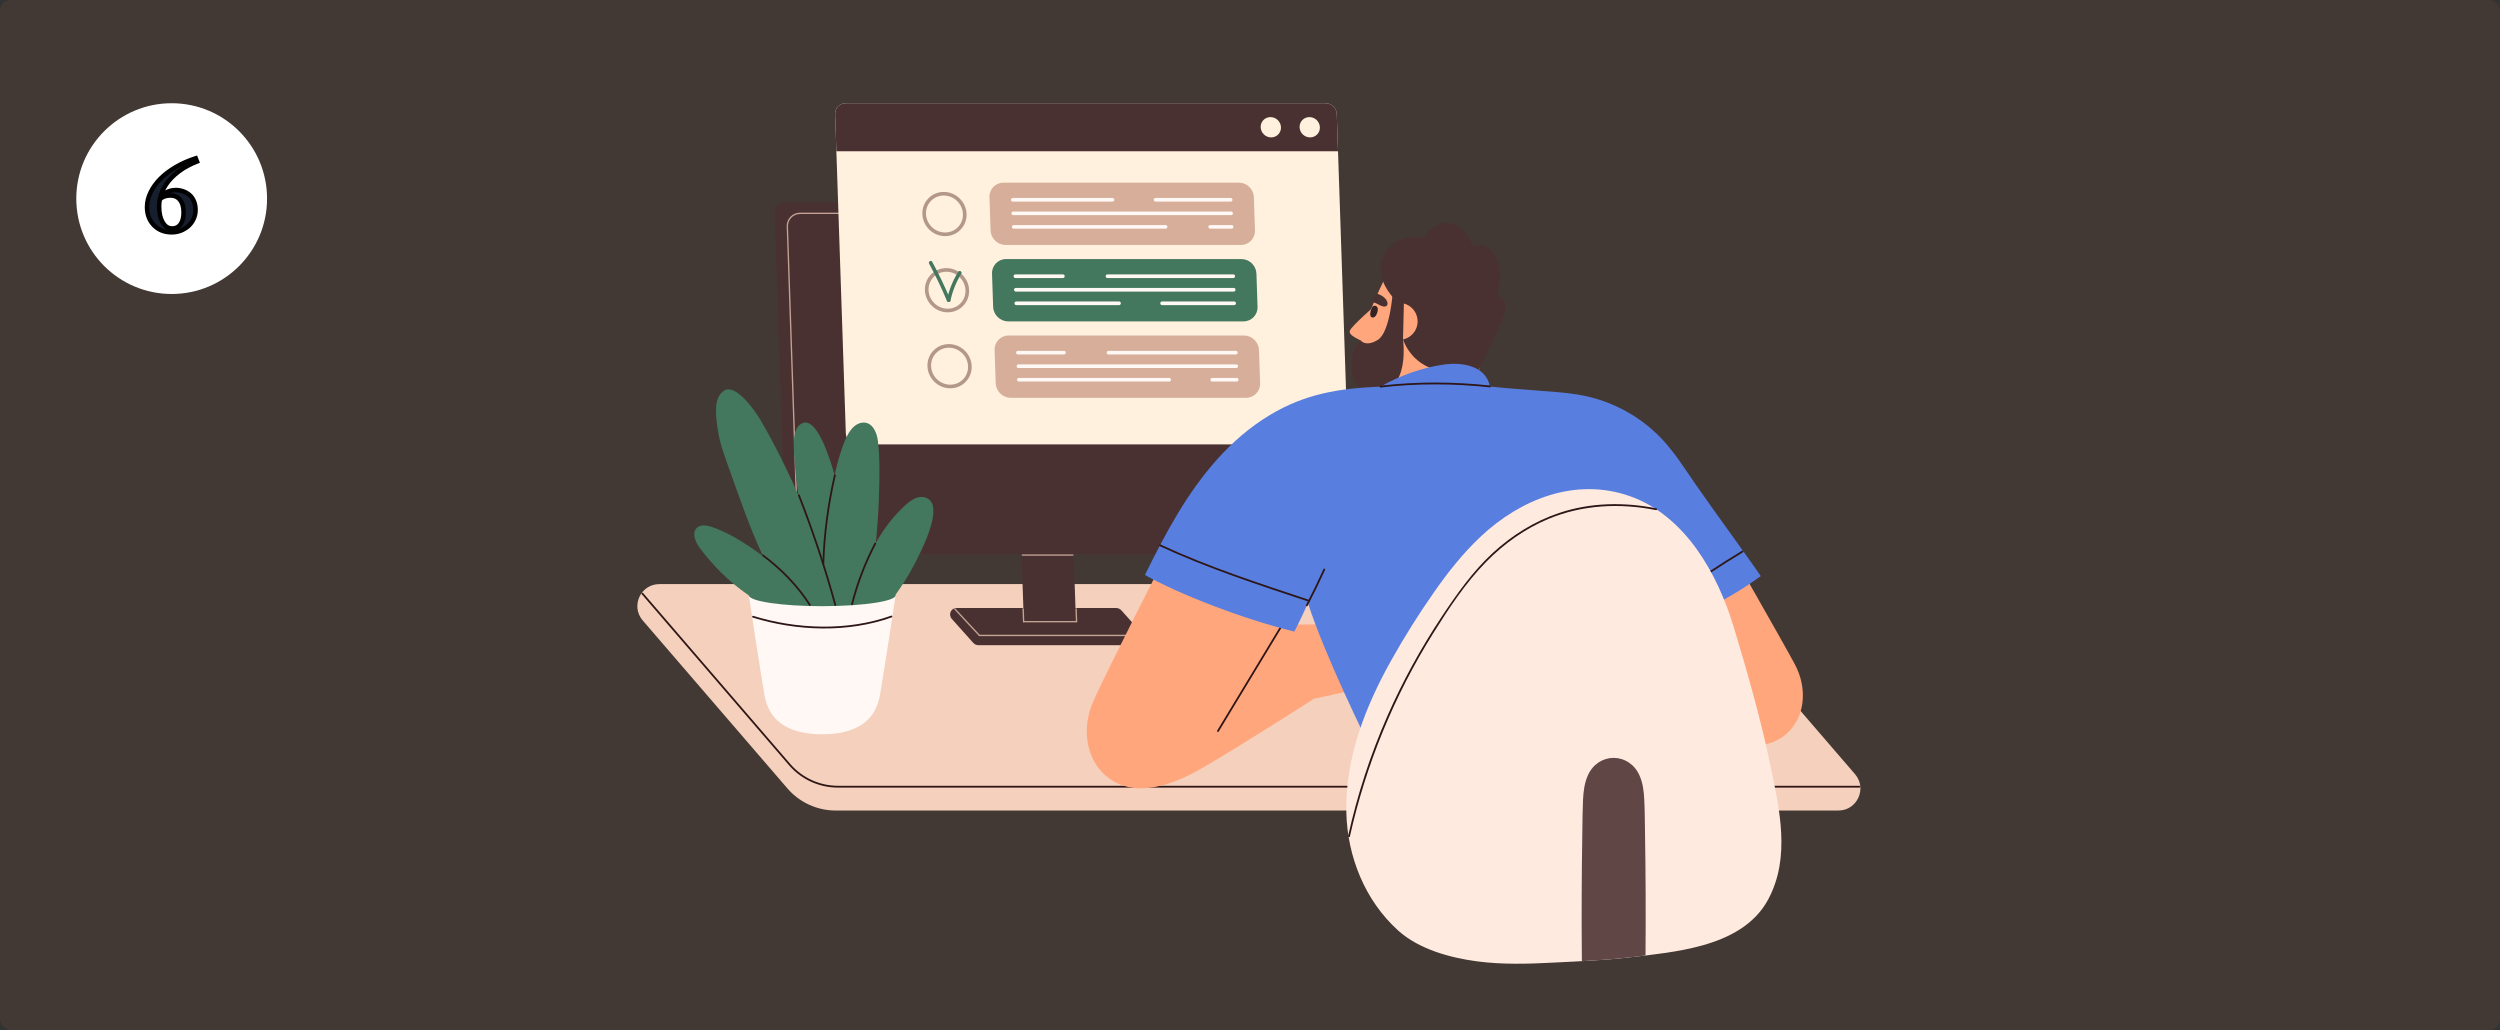 <?xml version="1.0" encoding="UTF-8"?> <svg xmlns="http://www.w3.org/2000/svg" width="1114" height="459" viewBox="0 0 1114 459" fill="none"><rect x="0" y="0" width="1114" height="459" fill="#333333" stroke="none"/> <rect opacity="0.1" width="1114" height="459" rx="5" fill="#CE6F4A"></rect> <circle cx="76.5" cy="88.5" r="42.5" fill="white"></circle> <path d="M87.144 93.566C87.144 94.986 86.852 96.32 86.266 97.57C85.693 98.807 84.918 99.862 83.941 100.734C82.978 101.594 81.852 102.277 80.562 102.785C79.287 103.28 77.952 103.527 76.559 103.527C73.277 103.527 70.615 102.473 68.57 100.363C66.526 98.254 65.504 95.546 65.504 92.238C65.504 90.09 66.025 87.935 67.066 85.773C68.108 83.612 69.56 81.587 71.422 79.699C73.297 77.798 75.588 76.053 78.297 74.465C81.018 72.863 83.993 71.548 87.223 70.519L87.789 71.965C84.677 73.176 81.943 74.673 79.586 76.457C77.242 78.241 75.387 80.148 74.019 82.18C72.665 84.198 71.747 86.314 71.266 88.527C72.945 85.962 75.322 84.68 78.394 84.68C79.488 84.68 80.543 84.862 81.559 85.227C82.574 85.578 83.505 86.099 84.352 86.789C85.198 87.479 85.875 88.41 86.383 89.582C86.891 90.754 87.144 92.082 87.144 93.566ZM70.914 92.043C70.914 94.934 71.441 97.284 72.496 99.094C73.551 100.904 74.97 101.809 76.754 101.809C78.342 101.809 79.579 101.177 80.465 99.914C81.35 98.651 81.793 96.893 81.793 94.641C81.793 92.245 81.279 90.396 80.25 89.094C79.221 87.779 77.815 87.121 76.031 87.121C73.844 87.121 72.229 87.72 71.188 88.918C71.005 89.921 70.914 90.962 70.914 92.043Z" fill="#171E2D"></path> <path d="M86.266 97.57L85.36 97.146L85.358 97.15L86.266 97.57ZM83.941 100.734L84.607 101.481L84.608 101.48L83.941 100.734ZM80.562 102.785L80.924 103.718L80.929 103.716L80.562 102.785ZM71.422 79.699L70.71 78.997L70.71 78.997L71.422 79.699ZM78.297 74.465L78.803 75.327L78.804 75.327L78.297 74.465ZM87.223 70.519L88.154 70.155L87.812 69.282L86.919 69.567L87.223 70.519ZM87.789 71.965L88.152 72.897L89.086 72.533L88.72 71.6L87.789 71.965ZM79.586 76.457L78.982 75.66L78.98 75.661L79.586 76.457ZM74.019 82.18L73.19 81.621L73.189 81.623L74.019 82.18ZM71.266 88.527L70.288 88.315L72.102 89.075L71.266 88.527ZM81.559 85.227L81.221 86.168L81.231 86.171L81.559 85.227ZM84.352 86.789L84.984 86.014L84.352 86.789ZM72.496 99.094L71.632 99.597L72.496 99.094ZM80.25 89.094L79.462 89.71L79.465 89.714L80.25 89.094ZM71.188 88.918L70.433 88.262L70.253 88.469L70.204 88.739L71.188 88.918ZM86.144 93.566C86.144 94.843 85.882 96.032 85.36 97.146L87.171 97.995C87.821 96.608 88.144 95.128 88.144 93.566H86.144ZM85.358 97.15C84.84 98.268 84.146 99.211 83.275 99.989L84.608 101.48C85.69 100.513 86.545 99.346 87.173 97.991L85.358 97.15ZM83.276 99.988C82.406 100.763 81.383 101.387 80.196 101.855L80.929 103.716C82.32 103.168 83.549 102.424 84.607 101.481L83.276 99.988ZM80.201 101.853C79.042 102.302 77.83 102.527 76.559 102.527V104.527C78.073 104.527 79.531 104.258 80.924 103.718L80.201 101.853ZM76.559 102.527C73.513 102.527 71.121 101.559 69.288 99.667L67.852 101.059C70.108 103.387 73.041 104.527 76.559 104.527V102.527ZM69.288 99.667C67.448 97.769 66.504 95.321 66.504 92.238H64.504C64.504 95.77 65.604 98.739 67.852 101.059L69.288 99.667ZM66.504 92.238C66.504 90.257 66.983 88.25 67.967 86.208L66.166 85.339C65.066 87.62 64.504 89.923 64.504 92.238H66.504ZM67.967 86.208C68.956 84.155 70.341 82.219 72.134 80.401L70.71 78.997C68.779 80.955 67.26 83.069 66.166 85.339L67.967 86.208ZM72.134 80.401C73.938 78.572 76.157 76.879 78.803 75.327L77.791 73.602C75.02 75.228 72.656 77.024 70.71 78.997L72.134 80.401ZM78.804 75.327C81.457 73.766 84.363 72.48 87.526 71.472L86.919 69.567C83.624 70.616 80.58 71.961 77.79 73.603L78.804 75.327ZM86.292 70.884L86.858 72.33L88.72 71.6L88.154 70.155L86.292 70.884ZM87.426 71.033C84.239 72.273 81.422 73.813 78.982 75.66L80.189 77.254C82.464 75.533 85.115 74.079 88.152 72.897L87.426 71.033ZM78.98 75.661C76.567 77.498 74.629 79.483 73.19 81.621L74.849 82.738C76.144 80.814 77.918 78.983 80.192 77.253L78.98 75.661ZM73.189 81.623C71.77 83.738 70.799 85.969 70.288 88.315L72.243 88.74C72.696 86.658 73.561 84.658 74.85 82.737L73.189 81.623ZM72.102 89.075C73.597 86.793 75.658 85.68 78.394 85.68V83.68C74.985 83.68 72.294 85.132 70.429 87.98L72.102 89.075ZM78.394 85.68C79.375 85.68 80.315 85.843 81.221 86.168L81.897 84.285C80.771 83.881 79.602 83.68 78.394 83.68V85.68ZM81.231 86.171C82.135 86.484 82.963 86.947 83.72 87.564L84.984 86.014C84.048 85.251 83.014 84.672 81.886 84.282L81.231 86.171ZM83.72 87.564C84.422 88.137 85.01 88.93 85.465 89.98L87.3 89.184C86.74 87.891 85.973 86.821 84.984 86.014L83.72 87.564ZM85.465 89.98C85.911 91.007 86.144 92.197 86.144 93.566H88.144C88.144 91.967 87.871 90.501 87.3 89.184L85.465 89.98ZM69.914 92.043C69.914 95.046 70.461 97.587 71.632 99.597L73.36 98.59C72.422 96.981 71.914 94.821 71.914 92.043H69.914ZM71.632 99.597C72.829 101.651 74.546 102.809 76.754 102.809V100.809C75.394 100.809 74.273 100.156 73.36 98.59L71.632 99.597ZM76.754 102.809C78.657 102.809 80.204 102.027 81.284 100.488L79.646 99.34C78.954 100.327 78.028 100.809 76.754 100.809V102.809ZM81.284 100.488C82.33 98.996 82.793 97.008 82.793 94.641H80.793C80.793 96.778 80.371 98.306 79.646 99.34L81.284 100.488ZM82.793 94.641C82.793 92.117 82.253 90.016 81.035 88.474L79.465 89.714C80.304 90.776 80.793 92.373 80.793 94.641H82.793ZM81.038 88.478C79.805 86.902 78.098 86.121 76.031 86.121V88.121C77.532 88.121 78.638 88.656 79.462 89.71L81.038 88.478ZM76.031 86.121C73.668 86.121 71.728 86.772 70.433 88.262L71.942 89.574C72.73 88.668 74.019 88.121 76.031 88.121V86.121ZM70.204 88.739C70.01 89.804 69.914 90.906 69.914 92.043H71.914C71.914 91.019 72 90.037 72.171 89.097L70.204 88.739Z" fill="black"></path> <path d="M819.182 361.173H372.391C364.123 361.173 356.253 357.568 350.859 351.301L286.393 276.472C280.925 270.119 285.429 260.274 293.827 260.274H740.609C748.877 260.274 756.746 263.879 762.141 270.145L826.606 344.974C832.075 351.327 827.57 361.173 819.182 361.173Z" fill="#F5D0BC"></path> <path d="M828.545 350.95H373.381C364.973 350.95 357.018 347.3 351.533 340.936L285.943 264.757C285.795 264.588 285.813 264.331 285.98 264.185C286.155 264.04 286.414 264.06 286.553 264.229L352.143 340.408C357.471 346.593 365.213 350.14 373.381 350.14H828.545C828.767 350.14 828.952 350.321 828.952 350.545C828.952 350.769 828.767 350.95 828.545 350.95" fill="#2E1616"></path> <path d="M576.09 247.053H355.118C352.431 247.053 350.18 244.877 350.093 242.192L345.155 95.093C345.068 92.405 347.167 90.234 349.854 90.234H570.826C573.505 90.234 575.756 92.405 575.851 95.093L580.789 242.192C580.876 244.877 578.769 247.053 576.09 247.053Z" fill="#4A3131"></path> <path d="M355.73 246.977C355.563 246.977 355.428 246.847 355.428 246.683L350.538 100.953C350.482 99.299 351.071 97.74 352.208 96.571C353.337 95.403 354.872 94.758 356.518 94.758H575.453C575.62 94.758 575.756 94.894 575.756 95.061C575.756 95.228 575.62 95.363 575.453 95.363H356.518C355.039 95.363 353.655 95.943 352.645 96.993C351.627 98.042 351.095 99.442 351.142 100.929L356.033 246.663C356.041 246.83 355.905 246.971 355.738 246.977H355.73" fill="#C2A394"></path> <path d="M507.166 287.498H435.953C435.102 287.498 434.275 287.125 433.695 286.477L424.137 275.799C422.435 273.893 423.684 270.939 426.204 270.939H497.41C498.261 270.939 499.088 271.312 499.668 271.961L509.226 282.638C510.935 284.544 509.679 287.498 507.166 287.498Z" fill="#4A3131"></path> <path d="M479.567 280.931H456.348L455.021 241.424H478.239L479.567 280.931Z" fill="#4A3131"></path> <path d="M455.569 247.633C463.075 247.633 470.581 247.633 478.088 247.633C478.477 247.633 478.477 247.026 478.088 247.026C470.581 247.026 463.075 247.026 455.569 247.026C455.179 247.026 455.179 247.633 455.569 247.633Z" fill="#C2A394"></path> <path d="M456.11 277.314C463.982 277.314 471.846 277.314 479.71 277.314C480.099 277.314 480.099 276.707 479.71 276.707C471.846 276.707 463.982 276.707 456.11 276.707C455.72 276.707 455.72 277.314 456.11 277.314Z" fill="#C2A394"></path> <path d="M436.414 283.446C455.474 283.446 474.526 283.446 493.585 283.446C496.877 283.446 500.177 283.446 503.469 283.446C503.859 283.446 503.859 282.839 503.469 282.839C484.409 282.839 465.35 282.839 446.29 282.839C442.998 282.839 439.706 282.839 436.414 282.839C436.025 282.839 436.025 283.446 436.414 283.446" fill="#C2A394"></path> <path d="M455.617 271.309C455.68 273.209 455.744 275.11 455.808 277.01C455.824 277.401 456.428 277.402 456.42 277.01C456.356 275.11 456.293 273.209 456.229 271.309C456.213 270.919 455.601 270.917 455.617 271.309Z" fill="#C2A394"></path> <path d="M479.217 271.309C479.28 273.209 479.344 275.11 479.408 277.01C479.424 277.401 480.028 277.402 480.012 277.01C479.948 275.11 479.885 273.209 479.821 271.309C479.813 270.919 479.201 270.917 479.217 271.309Z" fill="#C2A394"></path> <path d="M425.226 271.524C428.884 275.466 432.494 279.455 436.199 283.357C436.47 283.642 436.899 283.212 436.629 282.928C432.931 279.025 429.321 275.036 425.656 271.094C425.393 270.807 424.964 271.237 425.226 271.524Z" fill="#C2A394"></path> <path d="M595.746 198.019H381.93C379.251 198.019 377.001 195.842 376.905 193.157L372.134 50.858C372.039 48.171 374.146 46 376.834 46H590.641C593.328 46 595.571 48.171 595.666 50.858L600.437 193.157C600.532 195.842 598.425 198.019 595.746 198.019Z" fill="#FFF1DE"></path> <path d="M552.951 109.151H448.103C444.525 109.151 441.519 106.248 441.4 102.67L440.907 87.864C440.787 84.286 443.586 81.384 447.172 81.384H552.021C555.607 81.384 558.604 84.286 558.724 87.864L559.217 102.67C559.344 106.248 556.537 109.151 552.951 109.151Z" fill="#D6AE9A"></path> <path d="M596.223 67.413H372.691L372.134 50.858C372.039 48.171 374.146 46 376.834 46H590.641C593.328 46 595.571 48.171 595.666 50.858L596.223 67.413" fill="#4A3131"></path> <path d="M420.551 87.133C418.356 87.133 416.329 87.992 414.826 89.534C413.331 91.085 412.544 93.144 412.623 95.339C412.774 99.895 416.599 103.6 421.155 103.6C423.35 103.6 425.377 102.75 426.88 101.199C428.375 99.656 429.162 97.589 429.083 95.394C428.932 90.838 425.099 87.133 420.551 87.133ZM421.155 105.223C415.74 105.223 411.184 100.817 411.001 95.394C410.914 92.755 411.86 90.274 413.665 88.413C415.47 86.545 417.911 85.519 420.551 85.519C425.966 85.519 430.522 89.924 430.705 95.339C430.792 97.979 429.846 100.46 428.041 102.328C426.236 104.197 423.795 105.223 421.155 105.223Z" fill="#B39789"></path> <path d="M554.096 143.207H449.248C445.662 143.207 442.664 140.304 442.545 136.726L442.044 121.921C441.924 118.342 444.731 115.44 448.31 115.44H553.166C556.744 115.44 559.742 118.342 559.869 121.921L560.362 136.726C560.481 140.304 557.682 143.207 554.096 143.207" fill="#43785E"></path> <path d="M421.688 121.086C419.493 121.086 417.466 121.944 415.971 123.487C414.468 125.038 413.689 127.097 413.76 129.292C413.911 133.848 417.744 137.553 422.292 137.553C424.487 137.553 426.522 136.702 428.017 135.152C429.512 133.601 430.299 131.542 430.228 129.347C430.069 124.791 426.244 121.086 421.688 121.086ZM422.292 139.175C416.877 139.175 412.321 134.762 412.138 129.347C412.051 126.707 412.997 124.227 414.802 122.358C416.607 120.497 419.056 119.472 421.688 119.472C427.103 119.472 431.659 123.877 431.842 129.292C431.929 131.932 430.983 134.412 429.178 136.281C427.373 138.142 424.932 139.175 422.292 139.175Z" fill="#B39789"></path> <path d="M555.241 177.268H450.385C446.807 177.268 443.809 174.369 443.69 170.782L443.189 155.985C443.069 152.407 445.876 149.504 449.454 149.504H554.311C557.889 149.504 560.886 152.407 561.006 155.985L561.507 170.782C561.626 174.369 558.819 177.268 555.241 177.268Z" fill="#D6AE9A"></path> <path d="M422.825 154.943C420.63 154.943 418.603 155.794 417.108 157.344C415.605 158.895 414.826 160.954 414.897 163.149C415.048 167.705 418.881 171.411 423.429 171.411C425.624 171.411 427.659 170.56 429.154 169.009C430.649 167.459 431.436 165.399 431.365 163.205C431.206 158.648 427.381 154.943 422.825 154.943ZM423.429 173.033C418.014 173.033 413.458 168.62 413.275 163.205C413.188 160.565 414.134 158.084 415.939 156.215C417.744 154.355 420.185 153.321 422.825 153.321C428.24 153.321 432.796 157.734 432.979 163.149C433.066 165.789 432.12 168.27 430.315 170.138C428.51 171.999 426.069 173.033 423.429 173.033Z" fill="#B39789"></path> <path d="M588.144 56.703C588.232 59.2 586.276 61.227 583.771 61.227C581.274 61.227 579.183 59.2 579.095 56.703C579.016 54.206 580.972 52.178 583.469 52.178C585.965 52.178 588.065 54.206 588.144 56.703Z" fill="#FFF1DE"></path> <path d="M570.802 56.703C570.889 59.2 568.933 61.227 566.437 61.227C563.932 61.227 561.841 59.2 561.753 56.703C561.674 54.206 563.63 52.178 566.126 52.178C568.623 52.178 570.722 54.206 570.802 56.703Z" fill="#FFF1DE"></path> <path d="M514.895 89.836C526.067 89.836 537.239 89.836 548.41 89.836C549.452 89.836 549.452 88.214 548.41 88.214C537.239 88.214 526.067 88.214 514.895 88.214C513.853 88.214 513.853 89.836 514.895 89.836Z" fill="#FFF8F5"></path> <path d="M451.299 89.836C466.113 89.836 480.934 89.836 495.748 89.836C496.789 89.836 496.797 88.214 495.748 88.214C480.934 88.214 466.113 88.214 451.299 88.214C450.257 88.214 450.25 89.836 451.299 89.836Z" fill="#FFF8F5"></path> <path d="M451.498 95.872C483.868 95.872 516.239 95.872 548.609 95.872C549.651 95.872 549.651 94.249 548.609 94.249C516.239 94.249 483.868 94.249 451.498 94.249C450.456 94.249 450.456 95.872 451.498 95.872Z" fill="#FFF8F5"></path> <path d="M539.235 101.899C542.431 101.899 545.62 101.899 548.808 101.899C549.858 101.899 549.858 100.285 548.808 100.285C545.62 100.285 542.431 100.285 539.235 100.285C538.193 100.285 538.193 101.899 539.235 101.899Z" fill="#FFF8F5"></path> <path d="M451.705 101.899C474.271 101.899 496.837 101.899 519.404 101.899C520.445 101.899 520.453 100.285 519.404 100.285C496.837 100.285 474.271 100.285 451.705 100.285C450.663 100.285 450.655 101.899 451.705 101.899Z" fill="#FFF8F5"></path> <path d="M493.474 123.893C512.168 123.893 530.854 123.893 549.548 123.893C550.597 123.893 550.597 122.271 549.548 122.271C530.854 122.271 512.168 122.271 493.474 122.271C492.432 122.271 492.432 123.893 493.474 123.893Z" fill="#FFF8F5"></path> <path d="M452.444 123.893C459.505 123.893 466.574 123.893 473.643 123.893C474.684 123.893 474.684 122.271 473.643 122.271C466.574 122.271 459.505 122.271 452.444 122.271C451.395 122.271 451.395 123.893 452.444 123.893Z" fill="#FFF8F5"></path> <path d="M452.643 129.928C485.013 129.928 517.384 129.928 549.754 129.928C550.796 129.928 550.796 128.306 549.754 128.306C517.384 128.306 485.013 128.306 452.643 128.306C451.601 128.306 451.601 129.928 452.643 129.928Z" fill="#FFF8F5"></path> <path d="M517.813 135.963C528.524 135.963 539.242 135.963 549.953 135.963C550.995 135.963 551.003 134.341 549.953 134.341C539.242 134.341 528.524 134.341 517.813 134.341C516.772 134.341 516.772 135.963 517.813 135.963Z" fill="#FFF8F5"></path> <path d="M452.842 135.963C468.117 135.963 483.391 135.963 498.666 135.963C499.708 135.963 499.708 134.341 498.666 134.341C483.391 134.341 468.117 134.341 452.842 134.341C451.8 134.341 451.8 135.963 452.842 135.963Z" fill="#FFF8F5"></path> <path d="M493.935 157.957C512.851 157.957 531.776 157.957 550.693 157.957C551.734 157.957 551.734 156.335 550.693 156.335C531.776 156.335 512.851 156.335 493.935 156.335C492.885 156.335 492.885 157.957 493.935 157.957Z" fill="#FFF8F5"></path> <path d="M453.581 157.957C460.42 157.957 467.258 157.957 474.096 157.957C475.146 157.957 475.146 156.335 474.096 156.335C467.258 156.335 460.42 156.335 453.581 156.335C452.54 156.335 452.54 157.957 453.581 157.957Z" fill="#FFF8F5"></path> <path d="M453.788 163.984C486.158 163.984 518.529 163.984 550.899 163.984C551.941 163.984 551.941 162.37 550.899 162.37C518.529 162.37 486.158 162.37 453.788 162.37C452.746 162.37 452.738 163.984 453.788 163.984Z" fill="#FFF8F5"></path> <path d="M540.157 170.019C543.807 170.019 547.448 170.019 551.098 170.019C552.14 170.019 552.14 168.397 551.098 168.397C547.448 168.397 543.807 168.397 540.157 168.397C539.115 168.397 539.115 170.019 540.157 170.019Z" fill="#FFF8F5"></path> <path d="M453.987 170.019C476.33 170.019 498.666 170.019 521.01 170.019C522.051 170.019 522.051 168.397 521.01 168.397C498.666 168.397 476.33 168.397 453.987 168.397C452.945 168.397 452.945 170.019 453.987 170.019Z" fill="#FFF8F5"></path> <path d="M414.007 117.484C416.925 122.859 419.565 128.361 421.926 134.007C422.316 134.953 423.89 134.54 423.485 133.578C421.076 127.805 418.388 122.167 415.406 116.665C414.913 115.75 413.514 116.561 414.007 117.484" fill="#43785E"></path> <path d="M423.485 134.007C424.447 129.705 426.053 125.706 428.359 121.952C428.908 121.062 427.508 120.243 426.96 121.134C424.59 124.998 422.912 129.149 421.926 133.578C421.696 134.587 423.262 135.025 423.485 134.007Z" fill="#43785E"></path> <path d="M658.995 117.707C655.597 113.929 650.975 111.142 645.361 109.844C634.447 107.331 623.747 111.713 618.414 121.594C613.586 130.532 609.493 140.693 606.723 150.468C604.763 157.362 603.771 166.964 609.906 171.996C613.453 174.909 618.1 175.879 622.598 176.413C622.681 176.653 622.813 176.893 623.053 177.125C623.466 177.526 624.07 176.982 623.83 176.55C624.045 176.572 624.252 176.594 624.458 176.614C624.996 176.67 625.07 175.945 624.673 175.707C624.946 175.492 625.219 175.277 625.5 175.061C625.798 175.071 626.104 175.082 626.41 175.094C627.137 175.027 627.964 175.15 628.7 175.172C630.064 175.212 631.445 175.242 632.818 175.223C635.29 175.191 637.77 175.028 640.21 174.579C645.658 173.572 650.818 170.512 656.457 171.069C656.341 171.54 656.209 172.012 656.093 172.484C655.944 173.095 656.887 173.357 657.036 172.745C657.193 172.169 657.333 171.595 657.474 171.021C657.672 170.861 657.747 170.576 657.648 170.381C658.871 165.546 660.103 160.712 661.327 155.877C664.593 143.027 668.975 128.804 658.995 117.707" fill="#FFA67D"></path> <path d="M612.452 136.408C612.452 136.408 602.369 145.219 601.558 147.23C600.739 149.242 603.975 150.562 609.573 153.265C615.171 155.961 612.452 136.408 612.452 136.408Z" fill="#FFA67D"></path> <path d="M618.206 135.788C617.784 137.053 616.057 136.799 613.828 135.469C613.271 135.135 612.714 134.936 612.173 134.793C610.843 134.116 612.03 130.518 613.836 130.916C617.076 131.983 618.7 134.323 618.206 135.788Z" fill="#4A3131"></path> <path d="M612.794 136.241C614.654 136.639 613.867 139.263 613.31 140.273C612.953 140.925 612.332 141.656 611.49 141.465C610.273 141.187 610.535 139.509 610.758 138.627C611.013 137.641 611.577 135.987 612.794 136.241Z" fill="#332323"></path> <path d="M670.991 136.613C670.842 132.53 667.264 131.569 667.264 131.569V131.577C668.639 124.72 669.21 119.486 665.939 113.631C663.744 109.697 660.299 108.372 656.407 109.598C654.85 105.722 652.382 102.227 648.804 100.381C643.015 97.391 637.342 101.192 634.493 106.236C633.74 106.004 632.945 105.838 632.15 105.739C625.864 104.944 619.496 108.041 616.68 113.789C613.707 119.859 615.644 126.004 619.553 131.114C621.061 133.093 623.173 134.998 625.5 136.083C624.332 141.652 623.214 145.852 625.177 151.25C627.404 157.358 632.464 162.938 640.001 164.748C642.725 163.076 654.03 168.355 657.574 167.368C657.873 167.283 657.964 167 657.889 166.763C659.024 164.711 660.051 162.614 660.978 160.478L660.97 160.487C660.97 160.487 671.14 140.696 670.991 136.613" fill="#4A3131"></path> <path d="M631.574 144.56C630.826 149.04 626.587 152.073 622.115 151.325C617.626 150.577 614.594 146.338 615.342 141.858C616.09 137.377 620.329 134.353 624.809 135.093C629.289 135.841 632.322 140.08 631.574 144.56Z" fill="#FFA67D"></path> <path d="M620.551 130.817C620.551 130.817 619.356 148.103 613.958 151.44C608.559 154.769 606.37 151.737 606.37 151.737C606.37 151.737 602.977 153.814 602.375 159.549C601.773 165.277 602.567 174.539 612.257 174.775C628.693 175.176 625.179 151.256 625.179 151.256L625.62 133.36L620.551 130.817Z" fill="#4A3131"></path> <path d="M519.698 247.053C519.698 247.053 492.758 299.729 487.128 312.597C481.499 325.465 484.314 339.74 494.364 346.978C504.415 354.216 518.489 352.005 534.774 342.756C551.058 333.507 585.441 311.391 585.441 311.391L601.932 307.772L588.057 278.217L575.541 278.368L519.698 247.053" fill="#FFA67D"></path> <path d="M543.067 325.971C554.207 307.551 565.347 289.131 576.495 270.712C576.766 270.265 576.066 269.857 575.795 270.303C564.647 288.723 553.507 307.142 542.367 325.562C542.089 326.009 542.797 326.417 543.067 325.971" fill="#2E1616"></path> <path d="M799.76 295.971C793.795 284.854 769.907 243.234 769.907 243.234L718.141 271.666L706.921 272.429L696.62 299.887L711.647 301.945C711.647 301.945 744.015 319.28 759.26 326.393C774.497 333.506 787.265 334.475 795.744 327.273C804.232 320.071 805.726 307.089 799.76 295.971" fill="#FFA67D"></path> <path d="M770.887 305.1C768.139 293.681 764.602 282.481 760.293 271.569C767.996 267.531 777.638 261.902 784.586 256.703C779.721 249.418 764.584 228.854 755.58 215.859C750.786 208.943 746.252 201.657 740.453 195.526C735.38 190.17 729.374 185.699 722.82 182.321C715.638 178.617 707.846 176.289 699.82 175.374C695.367 174.591 671.639 173.214 664.394 172.253C664.224 172.232 664.062 172.217 663.9 172.197C662.114 162.879 651.296 161.296 643.431 162.432C633.484 163.869 623.878 167.341 615.143 172.263C596.757 173.076 581.719 175.35 565.569 185.101C548.206 195.583 535.125 211.695 524.783 228.882C519.442 237.74 514.746 246.955 510.177 256.223C525.699 264.871 553.036 275.565 576.719 281.433C578.003 279.317 582.545 269.518 582.824 268.759C590.392 292.137 607.862 327.675 613.249 338.583C614.559 338.249 721.079 315.021 732.965 312.895C745.363 310.678 762.834 306.854 770.887 305.1" fill="#587EE0"></path> <path d="M749.098 264.314C758.03 257.871 767.221 251.799 776.661 246.113C777.108 245.844 776.706 245.143 776.259 245.412C766.819 251.1 757.628 257.171 748.687 263.614C748.267 263.916 748.669 264.619 749.098 264.314Z" fill="#2E1616"></path> <path d="M793.683 371.039C793.186 361.264 791.035 351.384 789.065 341.843C784.701 320.799 778.782 300.058 772.582 279.494C765.398 255.718 751.012 229.802 726.269 221.085C702.178 212.593 677.652 222.32 659.832 239.064C651.897 246.523 645.102 255.116 638.894 264.036C632.098 273.775 625.736 283.88 619.944 294.234C608.35 314.93 599.385 337.884 599.927 361.962C600.379 381.727 608.25 401.329 623.052 414.673C632.252 422.963 646.105 426.764 658.06 428.362C669.401 429.876 680.878 429.522 692.273 428.934C703.407 428.36 714.513 427.945 725.637 426.657C736.607 425.387 748.066 424.224 758.702 421.231C770.631 417.895 781.881 411.999 787.882 400.839C792.969 391.356 794.216 381.254 793.683 371.039" fill="#FFEAE0"></path> <path d="M601.502 372.767C608.65 340.711 621.224 310.047 638.632 282.195C645.58 271.078 652.989 259.807 662.197 250.403C670.145 242.295 679.545 235.558 690.058 231.198C705.24 224.897 721.866 224.11 737.892 227.31C738.397 227.411 738.614 226.63 738.101 226.529C723.71 223.654 708.788 223.878 694.797 228.562C683.841 232.228 673.893 238.411 665.389 246.192C656.258 254.552 649.084 264.763 642.276 275.033C633.067 288.934 625.015 303.6 618.293 318.864C610.685 336.136 604.824 354.135 600.72 372.552C600.598 373.06 601.389 373.277 601.502 372.767Z" fill="#2E1616"></path> <path d="M733.01 370.491C732.932 365.796 732.932 361.092 732.689 356.407C732.516 352.692 732.083 348.889 730.532 345.468C725.888 335.187 712.269 335.058 707.565 345.468C706.014 348.889 705.581 352.692 705.39 356.407C705.174 361.092 705.165 365.796 705.087 370.491C704.775 389.751 704.697 409.021 704.879 428.29C711.793 427.918 718.724 427.458 725.637 426.654C728.158 426.359 730.697 426.076 733.244 425.771C733.391 407.345 733.322 388.908 733.01 370.491" fill="#614646"></path> <path d="M615.14 172.668C631.176 170.794 647.863 170.856 663.899 172.6C664.426 172.656 664.418 171.846 663.899 171.789C647.863 170.045 631.176 169.984 615.14 171.858C614.637 171.917 614.629 172.728 615.14 172.668Z" fill="#2E1616"></path> <path d="M582.658 269.967C585.409 264.706 588.009 259.371 590.45 253.964C590.665 253.493 589.965 253.081 589.75 253.556C587.301 258.963 584.709 264.297 581.958 269.557C581.711 270.019 582.411 270.43 582.658 269.967Z" fill="#2E1616"></path> <path d="M516.684 243.327C538.193 253.327 560.775 260.659 583.254 268.12C583.747 268.284 583.962 267.502 583.469 267.338C561.061 259.899 538.535 252.598 517.09 242.627C516.621 242.409 516.207 243.107 516.684 243.327" fill="#2E1616"></path> <path d="M366.385 265.216H333.665C333.665 265.216 338.873 299.596 340.67 309.85C342.467 320.103 349.838 327.19 366.385 327.19C382.924 327.19 390.296 320.103 392.093 309.85C393.89 299.596 399.106 265.216 399.106 265.216H366.385Z" fill="#FFF8F5"></path> <path d="M411.399 221.507C407.296 220.909 403.423 225.015 400.839 227.622C397.245 231.249 394.184 235.385 391.544 239.747C391.114 240.455 390.701 241.175 390.288 241.903C390.963 234.957 391.448 227.993 391.663 221.036C391.91 212.871 392.148 204.413 391.17 196.287C390.725 192.602 388.562 187.603 383.95 188.368C378.551 189.259 376.094 197.061 374.655 201.443C373.558 204.808 372.659 208.23 371.904 211.684C370.297 206.315 363.928 183.556 356.502 189.177C352.868 191.927 353.711 199.787 353.949 203.627C354.307 209.345 354.951 215.053 355.778 220.726C353.854 216.234 351.826 211.798 349.655 207.451C346.387 200.659 342.849 194.003 339.08 187.495C336.48 183.025 327.884 170.822 322.716 174.035C317.555 177.255 319.074 186.103 319.893 191.72C320.688 197.111 322.533 202.266 324.378 207.392C329.212 220.864 333.872 234.722 339.994 247.795C333.538 243.091 326.254 238.198 318.78 235.385C316.673 234.601 313.58 233.464 311.401 234.611C307.783 236.493 309.763 241.354 311.552 243.805C317.555 251.94 324.895 259.262 333.228 265.005C333.228 265.005 333.228 265.016 333.236 265.016C333.379 265.113 333.53 265.211 333.665 265.309C333.673 265.312 333.673 265.314 333.681 265.317C334.039 267.977 348.534 270.116 366.385 270.116C376.094 270.116 384.817 269.482 390.812 268.475C390.844 268.47 390.876 268.463 390.916 268.458C391.25 268.4 391.584 268.342 391.902 268.281C392.021 268.26 392.124 268.239 392.236 268.218C392.474 268.171 392.713 268.125 392.935 268.078C393.071 268.05 393.206 268.022 393.333 267.994C393.532 267.951 393.723 267.907 393.913 267.864C394.041 267.833 394.184 267.802 394.311 267.771C394.51 267.721 394.709 267.67 394.899 267.619C395.082 267.57 395.257 267.52 395.432 267.47C395.599 267.422 395.774 267.373 395.933 267.323C396.044 267.288 396.148 267.252 396.251 267.216C396.386 267.171 396.521 267.125 396.649 267.079C396.744 267.044 396.84 267.008 396.927 266.973C397.062 266.922 397.181 266.871 397.301 266.819C397.372 266.788 397.444 266.757 397.515 266.726C397.658 266.66 397.786 266.594 397.913 266.527C397.937 266.513 397.969 266.499 397.992 266.485C397.992 266.484 397.992 266.483 397.992 266.482C398.716 266.078 399.106 265.653 399.106 265.216C399.106 265.143 399.09 265.07 399.066 264.999C403.503 258.833 407.359 252.145 410.452 245.441C412.48 241.06 421.068 222.918 411.399 221.507" fill="#43785E"></path> <path d="M335.43 275.205C355.007 281.263 377.891 282.088 397.348 275.111C397.833 274.937 397.619 274.154 397.126 274.331C377.812 281.259 355.086 280.44 335.645 274.424C335.144 274.269 334.929 275.052 335.43 275.205Z" fill="#2E1616"></path> <path d="M355.595 220.808C361.861 236.799 367.284 253.12 371.824 269.684C371.959 270.186 372.747 269.972 372.603 269.468C368.063 252.905 362.64 236.583 356.375 220.593C356.184 220.113 355.404 220.322 355.595 220.808Z" fill="#2E1616"></path> <path d="M339.732 247.81C347.819 253.841 355.094 261.257 360.533 269.78C360.811 270.219 361.511 269.813 361.233 269.371C355.714 260.722 348.351 253.229 340.145 247.11C339.724 246.799 339.318 247.502 339.732 247.81" fill="#2E1616"></path> <path d="M371.641 211.596C368.651 224.612 366.831 237.899 366.465 251.255C366.457 251.776 367.268 251.776 367.276 251.255C367.642 237.969 369.447 224.759 372.42 211.811C372.54 211.304 371.761 211.087 371.641 211.596" fill="#2E1616"></path> <path d="M380.054 269.374C382.416 260.012 385.882 250.932 390.367 242.379C390.606 241.918 389.906 241.508 389.667 241.971C385.151 250.583 381.652 259.732 379.267 269.159C379.14 269.665 379.927 269.88 380.054 269.374" fill="#2E1616"></path> </svg> 